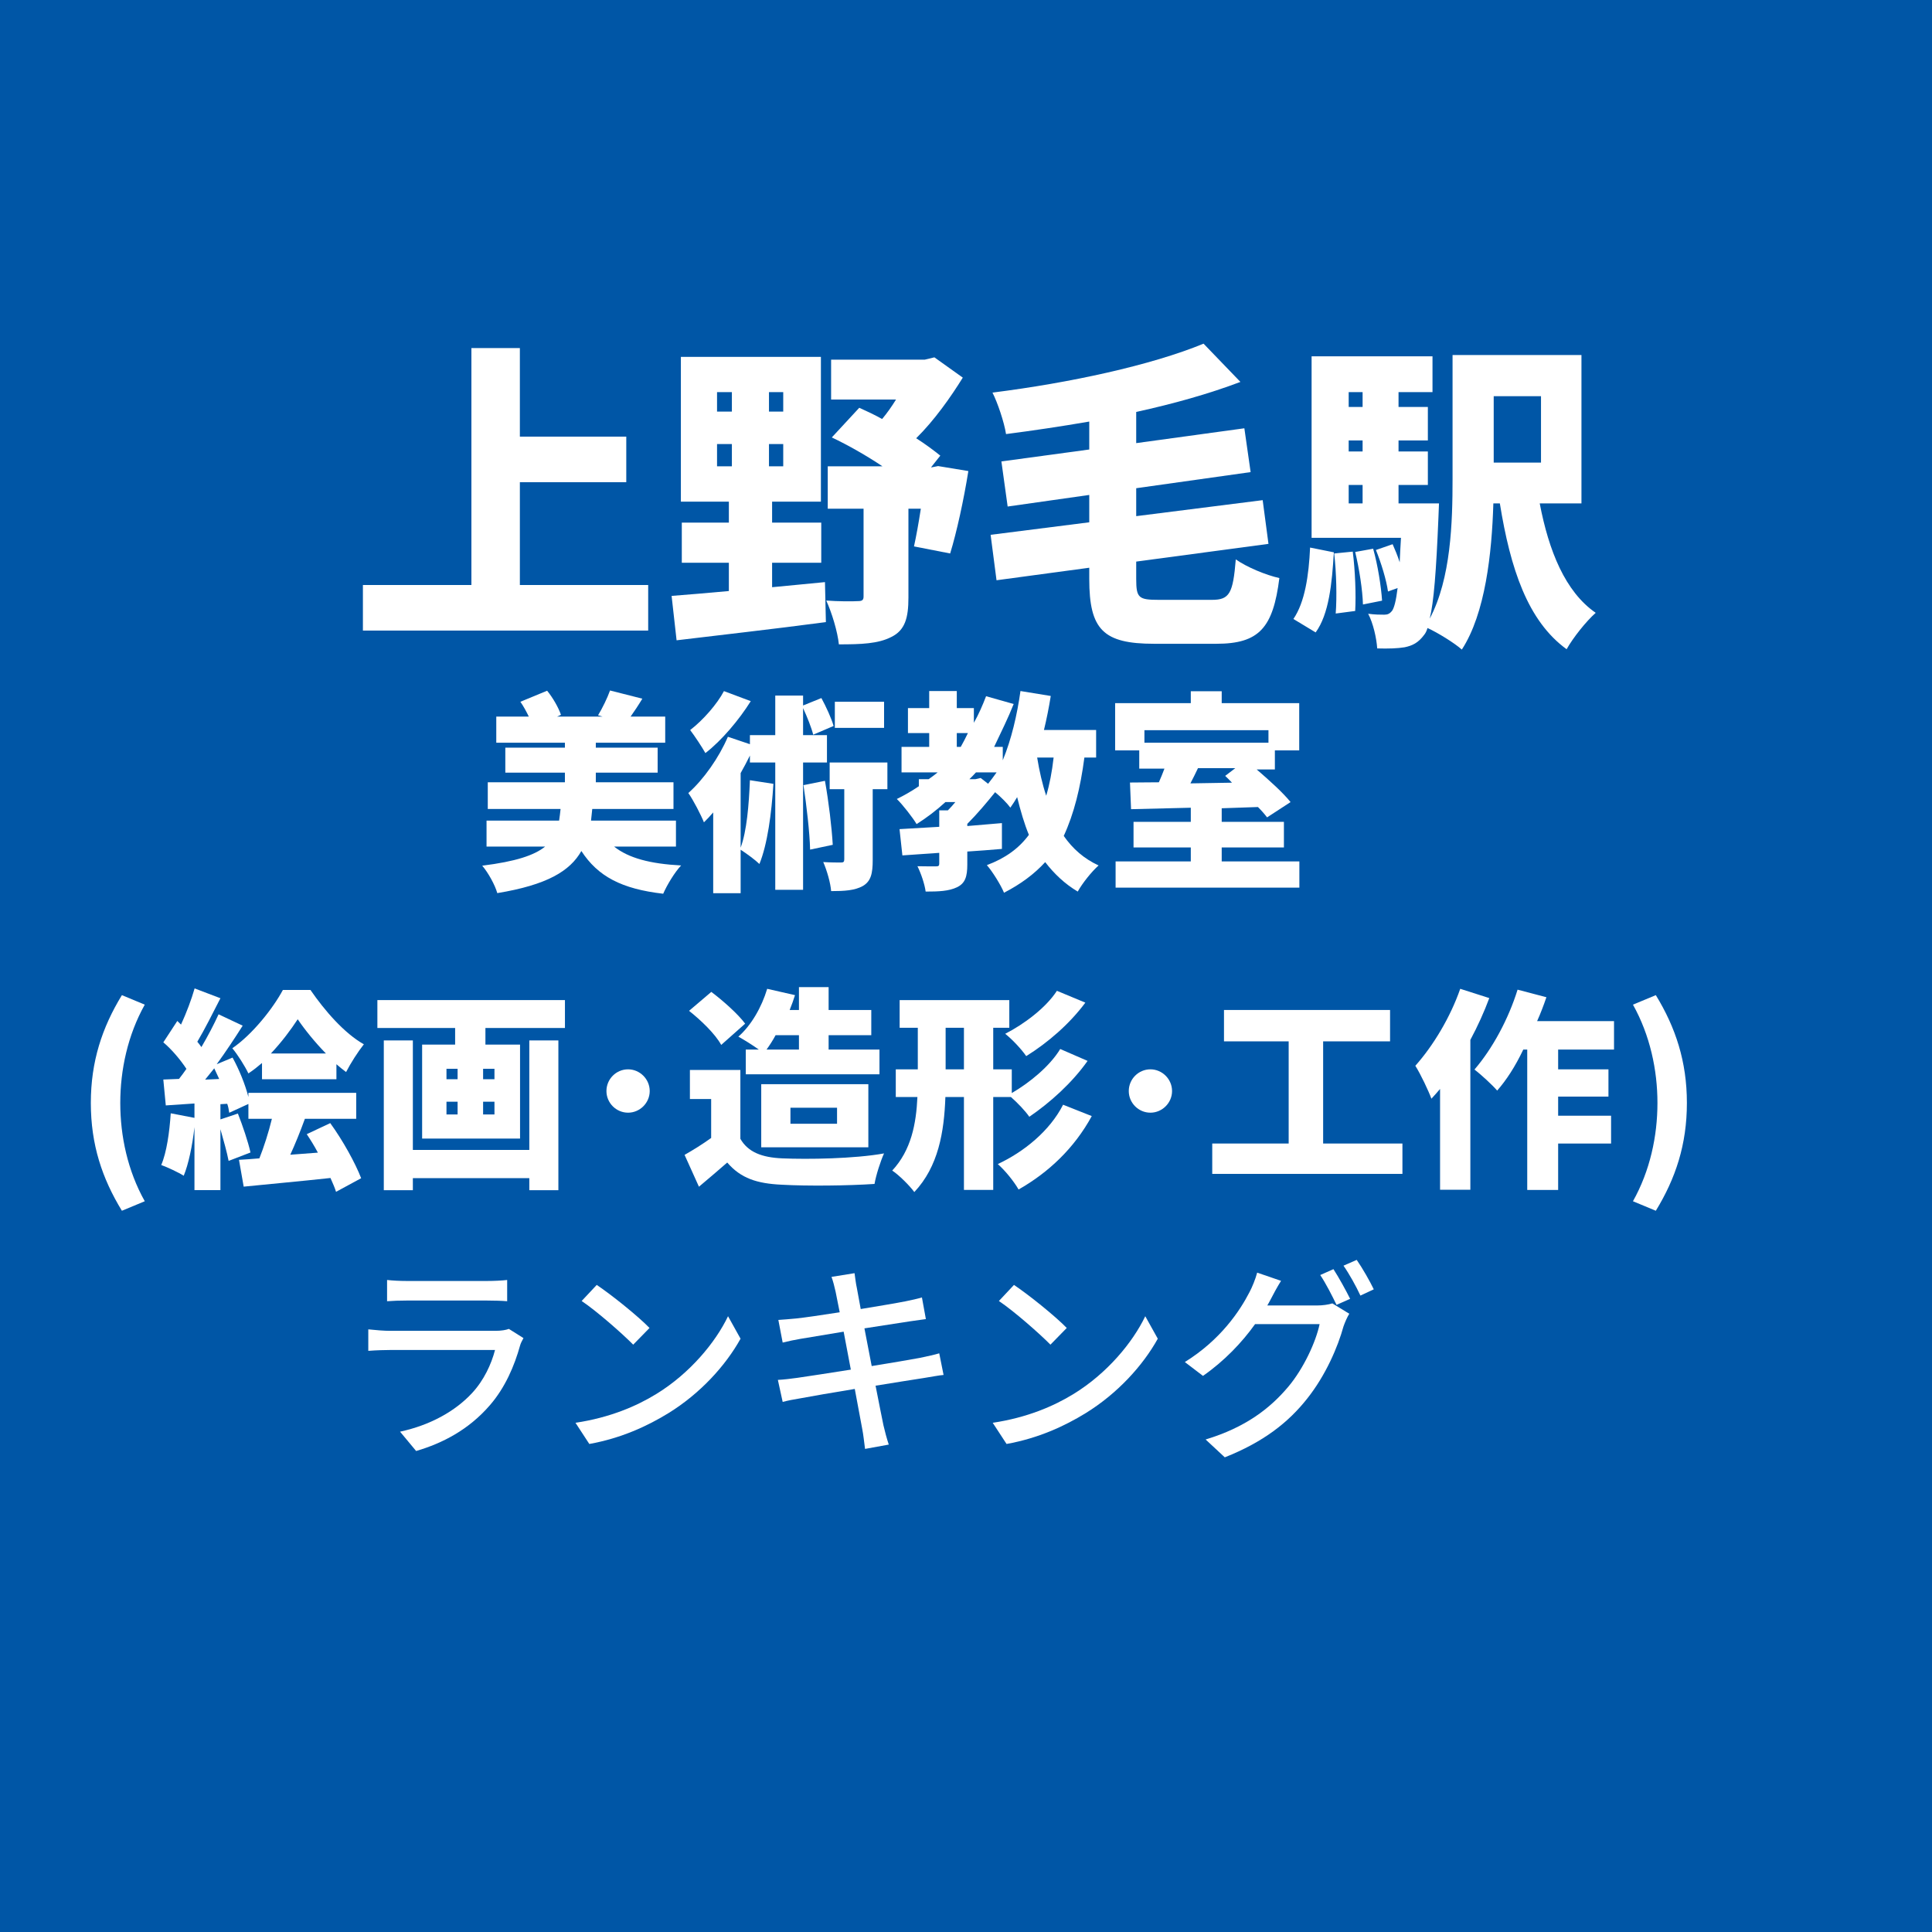 <svg xmlns='http://www.w3.org/2000/svg' xmlns:xlink='http://www.w3.org/1999/xlink' width='100' height='100' viewBox='0, 0, 100, 100'><rect width='100' height='100' fill='#0056A6' /><g fill='#FFFFFF' transform='scale(0.006) translate(-5363.5, -2029.0) translate(8454.167, 4195.656)'>
<g transform="matrix(1,0,0,1,0,3136)">
  <path transform="matrix(1,0,0,1,-64,0)" d="M 1458 -256 L 1458 -1143 L 2376 -1143 L 2376 -1536 L 1458 -1536 L 1458 -2300 L 1040 -2300 L 1040 -256 L 104 -256 L 104 137 L 2565 137 L 2565 -256 L 1458 -256 Z"/>
  <path transform="matrix(1,0,0,1,2637,0)" d="M 458 -1472 L 586 -1472 L 586 -1280 L 458 -1280 L 458 -1472 M 458 -1920 L 586 -1920 L 586 -1752 L 458 -1752 L 458 -1920 M 1029 -1752 L 906 -1752 L 906 -1920 L 1029 -1920 L 1029 -1752 M 1029 -1280 L 906 -1280 L 906 -1472 L 1029 -1472 L 1029 -1280 M 933 -448 L 1357 -448 L 1357 -794 L 933 -794 L 933 -975 L 1354 -975 L 1354 -2224 L 146 -2224 L 146 -975 L 560 -975 L 560 -794 L 154 -794 L 154 -448 L 560 -448 L 560 -204 C 376 -187 205 -173 66 -162 L 109 221 C 464 178 946 124 1397 64 L 1389 -281 C 1240 -267 1085 -251 933 -237 L 933 -448 M 2365 -1282 L 2309 -1271 L 2304 -1271 L 2384 -1372 C 2328 -1417 2256 -1471 2176 -1522 C 2333 -1677 2474 -1877 2578 -2045 L 2333 -2220 L 2250 -2200 L 1442 -2200 L 1442 -1856 L 2002 -1856 C 1965 -1796 1925 -1739 1882 -1688 C 1816 -1725 1749 -1756 1685 -1785 L 1448 -1529 C 1586 -1464 1746 -1373 1885 -1280 L 1413 -1280 L 1413 -914 L 1722 -914 L 1722 -157 C 1722 -125 1709 -117 1672 -117 C 1634 -114 1498 -114 1400 -122 C 1448 -18 1498 147 1509 256 C 1701 256 1848 251 1962 192 C 2080 134 2109 27 2109 -146 L 2109 -914 L 2216 -914 C 2197 -791 2176 -675 2157 -589 L 2469 -528 C 2525 -710 2586 -989 2626 -1239 L 2365 -1282 Z"/>
  <path transform="matrix(1,0,0,1,5338,0)" d="M 1568 -128 C 1394 -128 1373 -144 1373 -308 L 1373 -458 L 2514 -611 L 2464 -988 L 1373 -850 L 1373 -1091 L 2360 -1230 L 2306 -1608 L 1373 -1480 L 1373 -1749 C 1693 -1819 2000 -1905 2272 -2008 L 1954 -2338 C 1504 -2152 797 -1999 133 -1916 C 178 -1827 234 -1661 250 -1558 C 482 -1588 725 -1624 968 -1666 L 968 -1425 L 210 -1322 L 264 -933 L 968 -1033 L 968 -797 L 117 -689 L 168 -297 L 968 -405 L 968 -308 C 968 129 1088 251 1528 251 L 2064 251 C 2434 251 2554 113 2608 -316 C 2493 -341 2325 -411 2232 -477 C 2208 -183 2178 -128 2026 -128 L 1568 -128 Z"/>
  <path transform="matrix(1,0,0,1,8038,0)" d="M 221 153 C 336 -5 362 -269 378 -538 L 173 -579 C 162 -338 128 -107 29 37 L 221 153 M 381 -528 C 400 -362 405 -151 394 -10 L 562 -32 C 570 -171 562 -381 541 -544 L 381 -528 M 562 -541 C 597 -398 626 -209 629 -88 L 794 -121 C 786 -243 757 -428 717 -569 L 562 -541 M 2165 -1885 L 2165 -1312 L 1757 -1312 L 1757 -1885 L 2165 -1885 M 506 -1119 L 626 -1119 L 626 -960 L 506 -960 L 506 -1119 M 626 -1920 L 626 -1792 L 506 -1792 L 506 -1920 L 626 -1920 M 626 -1408 L 506 -1408 L 506 -1503 L 626 -1503 L 626 -1408 M 2514 -960 L 2514 -2240 L 1402 -2240 L 1402 -1170 C 1402 -799 1389 -312 1205 34 C 1240 -107 1261 -373 1280 -834 C 1282 -874 1285 -960 1285 -960 L 936 -960 L 936 -1119 L 1189 -1119 L 1189 -1408 L 936 -1408 L 936 -1503 L 1189 -1503 L 1189 -1792 L 936 -1792 L 936 -1920 L 1229 -1920 L 1229 -2229 L 186 -2229 L 186 -663 L 957 -663 C 952 -586 949 -516 946 -452 C 928 -508 906 -561 885 -608 L 741 -558 C 786 -447 832 -297 845 -200 L 928 -230 C 914 -116 898 -61 882 -36 C 861 -8 842 0 813 0 C 781 0 733 0 674 -8 C 717 73 746 201 752 291 C 848 294 930 291 989 281 C 1056 267 1106 243 1157 174 C 1168 161 1178 142 1186 115 C 1274 155 1421 246 1482 301 C 1685 -11 1741 -529 1754 -960 L 1810 -960 C 1901 -396 2050 54 2386 298 C 2440 201 2554 57 2637 -16 C 2373 -198 2232 -552 2154 -960 L 2514 -960 Z"/>
</g>
</g>
<g fill='#FFFFFF' transform='scale(0.004) translate(-5331.5, -2029.0) translate(11513.333, 10167.9)'>
<g transform="matrix(1,0,0,1,0,3136)">
  <path transform="matrix(1,0,0,1,0,0)" d="M 2565 -320 L 2565 -656 L 1466 -656 C 1472 -704 1477 -756 1482 -807 L 2533 -807 L 2533 -1152 L 1528 -1152 L 1528 -1277 L 2328 -1277 L 2328 -1600 L 1528 -1600 L 1528 -1664 L 2426 -1664 L 2426 -2002 L 1978 -2002 C 2024 -2068 2077 -2145 2130 -2234 L 1712 -2340 C 1677 -2242 1613 -2111 1557 -2019 L 1616 -2002 L 1026 -2002 L 1077 -2025 C 1045 -2119 973 -2245 898 -2337 L 552 -2194 C 592 -2137 629 -2068 661 -2002 L 240 -2002 L 240 -1664 L 1128 -1664 L 1128 -1600 L 357 -1600 L 357 -1277 L 1128 -1277 L 1128 -1152 L 130 -1152 L 130 -807 L 1072 -807 C 1066 -756 1061 -704 1053 -656 L 114 -656 L 114 -320 L 872 -320 C 730 -206 490 -127 58 -73 C 133 14 224 176 253 282 C 896 176 1194 -3 1341 -263 C 1554 65 1861 228 2400 290 C 2448 179 2549 11 2632 -76 C 2232 -97 1952 -171 1765 -320 L 2565 -320 Z"/>
  <path transform="matrix(1,0,0,1,2701,0)" d="M 2557 -2194 L 1920 -2194 L 1920 -1856 L 2557 -1856 L 2557 -2194 M 485 -2332 C 397 -2165 216 -1957 48 -1828 C 106 -1752 200 -1610 245 -1530 C 456 -1693 682 -1962 832 -2202 L 485 -2332 M 1818 -1408 L 1818 -1762 L 1509 -1762 L 1509 -2112 C 1562 -1998 1618 -1857 1640 -1768 L 1904 -1881 C 1877 -1977 1808 -2128 1746 -2242 L 1509 -2146 L 1509 -2274 L 1149 -2274 L 1149 -1762 L 821 -1762 L 821 -1645 L 536 -1741 C 421 -1472 224 -1191 24 -1013 C 88 -924 192 -721 226 -634 C 266 -673 306 -715 346 -762 L 346 283 L 701 283 L 701 -279 C 773 -234 893 -145 944 -95 C 1048 -351 1101 -748 1125 -1132 L 821 -1179 C 808 -860 781 -523 701 -306 L 701 -1271 C 744 -1346 784 -1424 821 -1498 L 821 -1408 L 1149 -1408 L 1149 239 L 1509 239 L 1509 -1408 L 1818 -1408 M 1514 -1115 C 1554 -851 1594 -507 1600 -281 L 1893 -343 C 1880 -571 1840 -904 1792 -1171 L 1514 -1115 M 2600 -1408 L 1853 -1408 L 1853 -1063 L 2042 -1063 L 2042 -156 C 2042 -123 2032 -114 2000 -114 C 1965 -114 1861 -114 1770 -120 C 1818 -10 1864 150 1872 256 C 2045 256 2178 248 2282 190 C 2389 128 2410 24 2410 -147 L 2410 -1063 L 2600 -1063 L 2600 -1408 Z"/>
  <path transform="matrix(1,0,0,1,5402,0)" d="M 2050 -1472 C 2029 -1287 1997 -1122 1954 -978 C 1904 -1128 1866 -1295 1837 -1472 L 2050 -1472 M 1037 -1192 L 960 -1192 C 989 -1220 1016 -1249 1045 -1280 L 1312 -1280 C 1277 -1230 1240 -1181 1202 -1133 L 1106 -1208 L 1037 -1192 M 797 -1789 L 941 -1789 C 912 -1728 880 -1667 848 -1610 L 797 -1610 L 797 -1789 M 2600 -1472 L 2600 -1829 L 1925 -1829 C 1960 -1973 1989 -2120 2013 -2269 L 1621 -2333 C 1578 -2026 1504 -1707 1392 -1437 L 1392 -1610 L 1280 -1610 C 1376 -1813 1461 -1983 1533 -2165 L 1176 -2266 C 1130 -2146 1080 -2031 1018 -1922 L 1018 -2112 L 797 -2112 L 797 -2333 L 440 -2333 L 440 -2112 L 165 -2112 L 165 -1789 L 440 -1789 L 440 -1610 L 82 -1610 L 82 -1280 L 549 -1280 C 512 -1249 472 -1220 432 -1192 L 306 -1192 L 306 -1101 C 216 -1040 120 -984 21 -936 C 96 -863 226 -697 277 -611 C 408 -694 533 -789 650 -896 L 778 -896 C 746 -857 714 -821 682 -789 L 570 -789 L 570 -576 C 378 -565 202 -554 56 -546 L 93 -206 L 570 -239 L 570 -99 C 570 -71 560 -64 525 -64 C 493 -64 376 -64 288 -66 C 333 25 381 163 394 262 C 562 262 693 257 800 206 C 906 155 933 67 933 -88 L 933 -256 C 1082 -266 1234 -277 1381 -290 L 1381 -624 C 1234 -611 1082 -599 933 -586 L 933 -614 C 1061 -742 1192 -898 1293 -1024 C 1370 -960 1450 -880 1490 -824 C 1522 -870 1552 -914 1578 -960 C 1621 -786 1672 -611 1730 -472 C 1600 -296 1424 -169 1186 -80 C 1258 1 1370 182 1408 277 C 1624 166 1800 35 1941 -119 C 2056 30 2192 161 2362 262 C 2421 155 2544 1 2632 -76 C 2445 -162 2298 -290 2181 -458 C 2314 -746 2397 -1082 2448 -1472 L 2600 -1472 Z"/>
  <path transform="matrix(1,0,0,1,8102,0)" d="M 1701 -1335 L 1570 -1235 C 1600 -1207 1629 -1178 1658 -1147 L 1120 -1138 C 1152 -1200 1186 -1266 1218 -1335 L 1701 -1335 M 2130 -1826 L 2130 -1664 L 525 -1664 L 525 -1826 L 2130 -1826 M 1525 -128 L 1525 -309 L 2330 -309 L 2330 -640 L 1525 -640 L 1525 -816 C 1680 -821 1837 -826 1994 -832 C 2042 -784 2082 -738 2112 -698 L 2416 -896 C 2320 -1016 2144 -1175 1978 -1318 L 2213 -1318 L 2213 -1565 L 2528 -1565 L 2528 -2176 L 1525 -2176 L 1525 -2330 L 1125 -2330 L 1125 -2176 L 146 -2176 L 146 -1565 L 458 -1565 L 458 -1329 L 784 -1329 C 762 -1272 738 -1209 712 -1152 C 576 -1152 450 -1149 338 -1149 L 352 -804 C 570 -810 837 -815 1125 -823 L 1125 -640 L 384 -640 L 384 -309 L 1125 -309 L 1125 -128 L 152 -128 L 152 211 L 2530 211 L 2530 -128 L 1525 -128 Z"/>
</g>
</g>
<g fill='#FFFFFF' transform='scale(0.004) translate(-10362.0, -2029.0) translate(11513.333, 14010.1)'>
<g transform="matrix(1,0,0,1,0,3136)">
  <path transform="matrix(1,0,0,1,-192,0)" d="M 618 550 L 914 427 C 693 33 597 -415 597 -845 C 597 -1271 693 -1722 914 -2117 L 618 -2240 C 362 -1821 216 -1381 216 -845 C 216 -306 362 131 618 550 Z"/>
  <path transform="matrix(1,0,0,1,909,0)" d="M 1445 -1485 C 1584 -1632 1704 -1793 1792 -1928 C 1882 -1795 2016 -1629 2157 -1485 L 1445 -1485 M 1330 -1152 L 2293 -1152 L 2293 -1346 C 2336 -1308 2378 -1275 2418 -1245 C 2480 -1365 2570 -1505 2648 -1604 C 2394 -1747 2141 -2040 1957 -2307 L 1600 -2307 C 1474 -2071 1208 -1733 946 -1553 C 1018 -1466 1109 -1321 1154 -1227 C 1216 -1268 1274 -1314 1330 -1362 L 1330 -1152 M 594 -1147 C 632 -1194 672 -1242 712 -1293 C 733 -1250 754 -1201 776 -1155 L 594 -1147 M 1909 -441 C 1957 -369 2008 -288 2053 -202 L 1696 -175 C 1757 -308 1824 -472 1885 -640 L 2549 -640 L 2549 -976 L 1154 -976 L 1154 -922 C 1112 -1087 1032 -1282 949 -1432 L 744 -1346 C 861 -1507 978 -1684 1080 -1845 L 768 -1992 C 709 -1862 632 -1715 546 -1568 C 530 -1590 512 -1615 493 -1637 C 586 -1793 693 -2006 792 -2200 L 458 -2327 C 418 -2186 352 -2011 282 -1859 L 234 -1906 L 53 -1629 C 157 -1543 274 -1405 352 -1286 C 320 -1240 288 -1196 256 -1156 L 53 -1148 L 85 -813 L 456 -838 L 456 -652 L 149 -711 C 133 -467 96 -204 26 -42 C 106 -13 250 54 317 97 C 378 -50 429 -289 456 -532 L 456 283 L 792 283 L 792 -505 C 834 -359 877 -204 898 -95 L 1181 -204 C 1149 -347 1080 -549 1018 -708 L 792 -632 L 792 -829 L 880 -834 C 893 -798 901 -757 906 -718 L 1154 -832 L 1154 -640 L 1458 -640 C 1416 -466 1354 -273 1296 -128 C 1200 -119 1112 -114 1032 -109 L 1093 238 C 1405 206 1824 169 2216 126 C 2245 193 2272 251 2288 305 L 2613 129 C 2538 -66 2376 -360 2213 -584 L 1909 -441 Z"/>
  <path transform="matrix(1,0,0,1,3610,0)" d="M 2088 -237 L 581 -237 L 581 -1654 L 205 -1654 L 205 284 L 581 284 L 581 128 L 2088 128 L 2088 284 L 2464 284 L 2464 -1654 L 2088 -1654 L 2088 -237 M 1637 -1152 L 1490 -1152 L 1490 -1287 L 1637 -1287 L 1637 -1152 M 1637 -696 L 1490 -696 L 1490 -861 L 1637 -861 L 1637 -696 M 1016 -861 L 1160 -861 L 1160 -696 L 1016 -696 L 1016 -861 M 1016 -1287 L 1160 -1287 L 1160 -1152 L 1016 -1152 L 1016 -1287 M 122 -2176 L 122 -1815 L 1128 -1815 L 1128 -1600 L 701 -1600 L 701 -384 L 1968 -384 L 1968 -1600 L 1520 -1600 L 1520 -1815 L 2549 -1815 L 2549 -2176 L 122 -2176 Z"/>
  <path transform="matrix(1,0,0,1,6310,0)" d="M 666 -1280 C 512 -1280 386 -1154 386 -999 C 386 -845 512 -719 666 -719 C 818 -719 946 -845 946 -999 C 946 -1154 818 -1280 666 -1280 Z"/>
  <path transform="matrix(1,0,0,1,7667,0)" d="M 1520 -1722 L 1520 -1536 L 1101 -1536 C 1141 -1592 1181 -1653 1218 -1722 L 1520 -1722 M 832 -1536 L 832 -1216 L 2562 -1216 L 2562 -1536 L 1904 -1536 L 1904 -1722 L 2456 -1722 L 2456 -2048 L 1904 -2048 L 1904 -2344 L 1520 -2344 L 1520 -2048 L 1400 -2048 C 1426 -2111 1448 -2174 1469 -2240 L 1109 -2322 C 1037 -2082 901 -1847 736 -1703 C 805 -1665 917 -1596 1000 -1536 L 832 -1536 M 1410 -783 L 2013 -783 L 2013 -576 L 1410 -576 L 1410 -783 M 2418 -271 L 2418 -1088 L 1032 -1088 L 1032 -271 L 2418 -271 M 824 -1871 C 733 -1994 538 -2168 386 -2282 L 98 -2037 C 250 -1917 437 -1738 514 -1596 L 824 -1871 M 762 -1272 L 109 -1272 L 109 -896 L 384 -896 L 384 -392 C 272 -311 149 -235 40 -173 L 226 239 C 370 118 482 22 592 -74 C 768 131 978 198 1296 213 C 1629 232 2160 226 2498 203 C 2517 89 2578 -98 2621 -192 C 2237 -122 1629 -114 1304 -128 C 1042 -139 861 -208 762 -381 L 762 -1272 Z"/>
  <path transform="matrix(1,0,0,1,10368,0)" d="M 2157 -2296 C 2016 -2077 1730 -1863 1488 -1740 C 1586 -1661 1698 -1540 1760 -1451 C 2040 -1625 2322 -1869 2525 -2143 L 2157 -2296 M 717 -1280 L 717 -1818 L 954 -1818 L 954 -1280 L 717 -1280 M 1562 -922 C 1650 -844 1746 -744 1800 -666 C 2069 -850 2352 -1103 2554 -1389 L 2200 -1543 C 2064 -1319 1802 -1106 1573 -973 L 1573 -1280 L 1333 -1280 L 1333 -1818 L 1541 -1818 L 1541 -2176 L 122 -2176 L 122 -1818 L 357 -1818 L 357 -1280 L 72 -1280 L 72 -922 L 352 -922 C 336 -574 272 -235 26 30 C 114 88 250 224 312 308 C 624 -23 698 -471 714 -922 L 954 -922 L 954 280 L 1333 280 L 1333 -922 L 1562 -922 M 2237 -822 C 2064 -482 1730 -212 1392 -54 C 1490 32 1602 172 1661 275 C 2045 57 2381 -257 2608 -675 L 2237 -822 Z"/>
  <path transform="matrix(1,0,0,1,13069,0)" d="M 666 -1280 C 512 -1280 386 -1154 386 -999 C 386 -845 512 -719 666 -719 C 818 -719 946 -845 946 -999 C 946 -1154 818 -1280 666 -1280 Z"/>
  <path transform="matrix(1,0,0,1,14426,0)" d="M 1544 -320 L 1544 -1642 L 2410 -1642 L 2410 -2048 L 261 -2048 L 261 -1642 L 1098 -1642 L 1098 -320 L 109 -320 L 109 73 L 2570 73 L 2570 -320 L 1544 -320 Z"/>
  <path transform="matrix(1,0,0,1,17126,0)" d="M 618 -2322 C 490 -1954 269 -1586 37 -1326 C 104 -1221 210 -997 245 -900 C 282 -941 320 -981 357 -1026 L 357 278 L 749 278 L 749 -1661 C 845 -1840 928 -2024 994 -2202 L 618 -2322 M 2608 -1536 L 2608 -1904 L 1613 -1904 C 1658 -2005 1698 -2109 1733 -2213 L 1360 -2311 C 1242 -1930 1034 -1546 802 -1277 C 885 -1215 1034 -1077 1096 -1005 C 1213 -1138 1328 -1313 1434 -1536 L 1485 -1536 L 1485 281 L 1885 281 L 1885 -320 L 2570 -320 L 2570 -680 L 1885 -680 L 1885 -927 L 2536 -927 L 2536 -1280 L 1885 -1280 L 1885 -1536 L 2608 -1536 Z"/>
  <path transform="matrix(1,0,0,1,19827,0)" d="M 448 550 C 704 131 850 -306 850 -845 C 850 -1381 704 -1821 448 -2240 L 152 -2117 C 373 -1722 469 -1271 469 -845 C 469 -415 373 33 152 427 L 448 550 Z"/>
</g>
</g>
<g fill='#FFFFFF' transform='scale(0.004) translate(-6551.5, -2029.0) translate(11272.222, 17513.848)'>
<g transform="matrix(1,0,0,1,0,3136)">
  <path transform="matrix(1,0,0,1,-320,0)" d="M 608 -2058 L 608 -1783 C 682 -1789 778 -1792 864 -1792 L 1898 -1792 C 1989 -1792 2096 -1789 2162 -1783 L 2162 -2058 C 2096 -2050 1986 -2045 1901 -2045 L 864 -2045 C 776 -2045 677 -2050 608 -2058 M 2373 -1306 L 2184 -1425 C 2149 -1411 2085 -1400 2013 -1400 L 648 -1400 C 570 -1400 469 -1408 365 -1419 L 365 -1141 C 466 -1149 584 -1152 648 -1152 L 2005 -1152 C 1957 -968 1861 -760 1709 -596 C 1490 -359 1165 -179 776 -95 L 984 155 C 1325 55 1664 -120 1938 -437 C 2136 -665 2256 -946 2330 -1213 C 2336 -1237 2357 -1277 2373 -1306 Z"/>
  <path transform="matrix(1,0,0,1,2380,0)" d="M 621 -1994 L 426 -1786 C 624 -1653 954 -1362 1093 -1221 L 1304 -1437 C 1154 -1592 808 -1869 621 -1994 M 346 -210 L 525 64 C 938 -10 1277 -168 1546 -333 C 1962 -589 2290 -952 2482 -1298 L 2320 -1589 C 2157 -1248 1824 -848 1394 -584 C 1138 -426 792 -277 346 -210 Z"/>
  <path transform="matrix(1,0,0,1,5079,0)" d="M 1013 -1906 C 1021 -1869 1040 -1773 1066 -1640 C 824 -1602 602 -1570 504 -1560 C 421 -1552 346 -1546 272 -1541 L 328 -1248 C 413 -1269 477 -1282 557 -1296 C 650 -1312 872 -1349 1117 -1389 C 1146 -1234 1178 -1064 1210 -898 C 922 -853 650 -810 520 -792 C 445 -781 333 -768 266 -765 L 328 -480 C 386 -496 466 -512 576 -530 C 701 -554 970 -600 1261 -648 C 1306 -400 1346 -200 1357 -133 C 1373 -53 1381 32 1394 128 L 1701 72 C 1674 -8 1650 -101 1632 -178 C 1616 -250 1578 -450 1530 -690 C 1778 -730 2013 -768 2152 -789 C 2253 -805 2349 -824 2410 -829 L 2354 -1109 C 2293 -1090 2205 -1072 2104 -1050 C 1976 -1026 1738 -986 1480 -944 C 1448 -1109 1416 -1280 1386 -1432 C 1626 -1469 1850 -1504 1968 -1522 C 2042 -1533 2133 -1546 2181 -1552 L 2130 -1832 C 2077 -1816 1994 -1797 1912 -1781 C 1808 -1760 1581 -1722 1338 -1682 C 1312 -1821 1293 -1922 1288 -1954 C 1274 -2013 1266 -2096 1258 -2146 L 960 -2098 C 981 -2040 997 -1978 1013 -1906 Z"/>
  <path transform="matrix(1,0,0,1,7779,0)" d="M 621 -1994 L 426 -1786 C 624 -1653 954 -1362 1093 -1221 L 1304 -1437 C 1154 -1592 808 -1869 621 -1994 M 346 -210 L 525 64 C 938 -10 1277 -168 1546 -333 C 1962 -589 2290 -952 2482 -1298 L 2320 -1589 C 2157 -1248 1824 -848 1394 -584 C 1138 -426 792 -277 346 -210 Z"/>
  <path transform="matrix(1,0,0,1,10478,0)" d="M 2056 -2198 L 1885 -2122 C 1957 -2016 2042 -1848 2096 -1736 L 2272 -1814 C 2218 -1923 2122 -2097 2056 -2198 M 2357 -2318 L 2186 -2243 C 2261 -2136 2349 -1977 2405 -1856 L 2578 -1937 C 2530 -2038 2429 -2215 2357 -2318 M 1378 -2047 L 1069 -2153 C 1048 -2072 1002 -1960 970 -1901 C 845 -1658 597 -1284 133 -996 L 368 -817 C 645 -1010 874 -1251 1042 -1487 L 1877 -1487 C 1829 -1257 1669 -911 1472 -677 C 1234 -394 917 -150 402 6 L 650 237 C 1149 39 1472 -213 1717 -524 C 1957 -826 2114 -1194 2186 -1457 C 2205 -1511 2234 -1578 2261 -1621 L 2042 -1755 C 1992 -1739 1917 -1728 1842 -1728 L 1200 -1728 C 1216 -1753 1226 -1775 1240 -1800 C 1269 -1856 1325 -1963 1378 -2047 Z"/>
</g>
</g>
</svg>